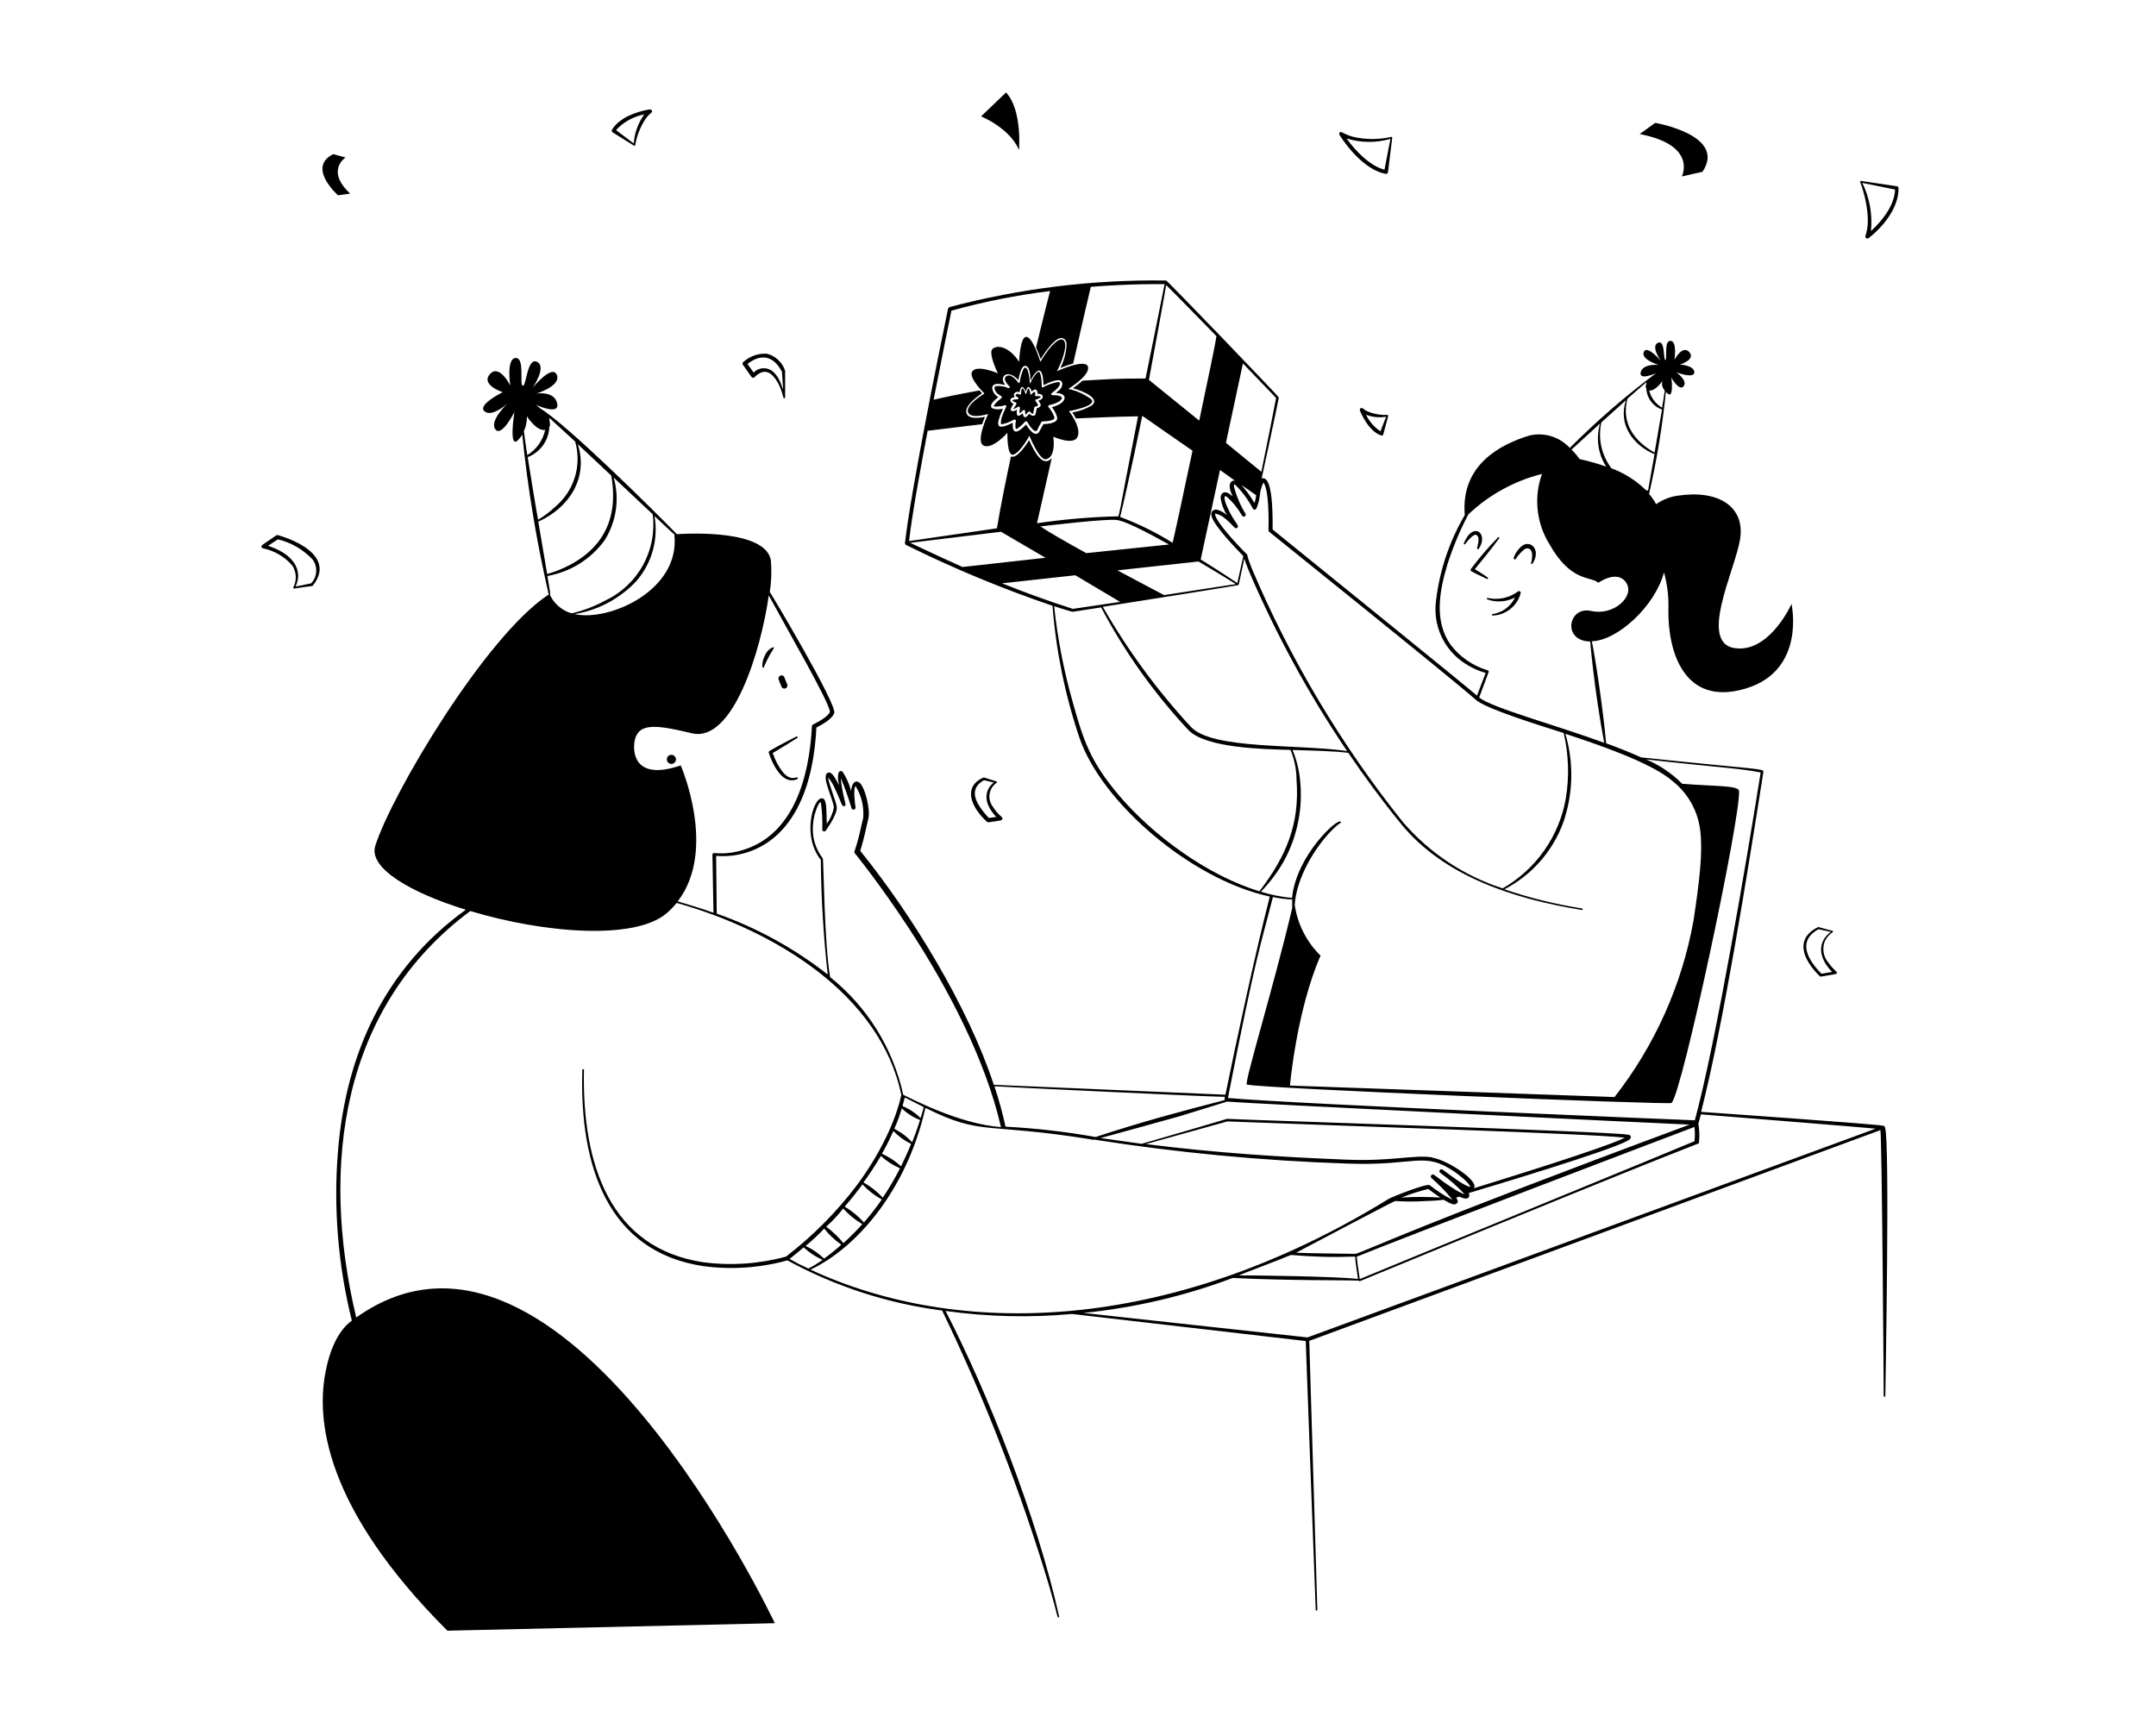<?xml version="1.0" encoding="UTF-8"?>
<svg xmlns="http://www.w3.org/2000/svg" width="543" height="434" viewBox="0 0 543 434" fill="none">
  <path fill-rule="evenodd" clip-rule="evenodd" d="M247.088 29.317C247.088 29.317 254.206 32.138 256.636 37.758C256.636 37.758 257.526 27.776 253.381 23.284L247.088 29.317ZM350.641 34.72C350.65 34.687 350.649 34.652 350.641 34.619C350.632 34.586 350.614 34.556 350.59 34.532C350.566 34.508 350.536 34.491 350.503 34.482C350.47 34.473 350.435 34.473 350.402 34.481C347.266 35.187 344.012 35.187 340.876 34.481C338.12 33.744 337.881 32.897 337.382 33.396C337.319 33.485 337.284 33.591 337.284 33.7C337.284 33.809 337.319 33.915 337.382 34.004C339.834 37.932 344.456 43.031 349.035 43.791C349.153 43.81 349.273 43.782 349.371 43.713C349.468 43.644 349.535 43.539 349.556 43.422L350.641 34.72ZM339.161 34.894C341.331 37.953 344.999 41.773 348.688 42.749C348.818 41.99 350.055 35.653 350.185 34.98C346.617 36.013 342.826 35.99 339.27 34.915L339.161 34.894ZM159.681 36.695C159.709 36.714 159.743 36.725 159.777 36.727C159.812 36.73 159.846 36.723 159.877 36.707C159.908 36.692 159.934 36.669 159.953 36.64C159.972 36.611 159.983 36.577 159.985 36.543C160.377 34.222 161.241 32.006 162.523 30.033C163.782 28.232 164.455 28.405 164.173 27.863C164.131 27.762 164.057 27.678 163.963 27.623C163.869 27.569 163.76 27.546 163.652 27.559C160.288 28.058 155.84 29.729 154.126 32.702C154.066 32.801 154.047 32.919 154.071 33.031C154.095 33.144 154.161 33.244 154.256 33.31L159.681 36.695ZM162.263 28.818C159.529 29.34 157.035 30.724 155.145 32.767L159.616 36.131C159.803 33.495 160.72 30.963 162.263 28.818ZM349.621 104.768C349.633 104.735 349.636 104.701 349.63 104.667C349.625 104.633 349.61 104.601 349.588 104.575C349.566 104.548 349.537 104.528 349.505 104.516C349.473 104.504 349.438 104.501 349.404 104.507C347.853 104.571 346.304 104.327 344.847 103.791C343.219 103.162 343.133 102.467 342.677 102.836C342.595 102.907 342.535 103 342.504 103.104C342.473 103.208 342.473 103.318 342.503 103.422C342.742 103.986 344.673 108.652 347.863 109.672C347.975 109.715 348.099 109.715 348.21 109.672C348.406 109.52 348.297 109.715 349.621 104.768ZM344.044 104.464C344.862 106.149 346.113 107.586 347.668 108.63C347.841 108.196 348.926 105.375 349.1 104.963C347.4 105.246 345.656 105.073 344.044 104.464ZM468.71 45.57C468.673 45.567 468.635 45.574 468.601 45.589C468.567 45.605 468.537 45.63 468.515 45.66C468.494 45.691 468.48 45.727 468.476 45.764C468.472 45.802 468.478 45.839 468.493 45.874C469.49 48.487 470.118 51.225 470.36 54.011C470.729 58.872 469.296 59.458 469.991 59.979C470.079 60.042 470.186 60.077 470.295 60.077C470.404 60.077 470.51 60.042 470.598 59.979C474.331 57.136 478.28 52.167 478.15 47.349C478.151 47.242 478.111 47.137 478.039 47.057C477.966 46.977 477.867 46.926 477.759 46.916L468.71 45.57ZM469.036 46.069C470.882 49.829 471.634 54.033 471.206 58.2C474.092 55.574 477.152 51.69 477.282 47.74L469.036 46.069ZM197.309 100.146C197.309 100.384 197.764 100.319 197.743 100.146V93.419C197.406 92.361 196.805 91.407 195.996 90.648C195.187 89.888 194.197 89.348 193.12 89.079C192.028 89.02 190.934 89.182 189.905 89.555C188.876 89.928 187.933 90.504 187.131 91.249C187.049 91.337 187.003 91.453 187.003 91.574C187.003 91.695 187.049 91.811 187.131 91.9L189.301 94.981C189.346 95.035 189.402 95.079 189.466 95.11C189.53 95.14 189.6 95.155 189.67 95.155C189.741 95.155 189.81 95.14 189.874 95.11C189.938 95.079 189.994 95.035 190.039 94.981C192.535 92.572 194.379 93.592 196.093 96.717C196.611 97.817 197.019 98.965 197.309 100.146ZM196.94 93.636C194.77 89.491 191.601 89.057 188.26 91.661L189.8 93.831C190.373 93.237 191.134 92.86 191.953 92.765C192.772 92.67 193.599 92.863 194.292 93.31C197.591 95.48 197.46 102.533 196.94 93.636ZM73.879 147.929C73.857 147.961 73.845 147.998 73.844 148.037C73.843 148.076 73.854 148.114 73.875 148.146C73.896 148.179 73.926 148.204 73.962 148.22C73.997 148.235 74.036 148.24 74.074 148.233C78.414 147.56 78.631 147.69 78.805 147.473C82.277 143.133 80.107 139.444 75.181 136.84C73.547 135.989 71.831 135.306 70.06 134.8C69.995 134.772 69.924 134.758 69.854 134.758C69.783 134.758 69.713 134.772 69.647 134.8C65.85 137.426 65.85 137.274 65.85 137.708C65.868 137.802 65.912 137.888 65.977 137.957C66.043 138.027 66.126 138.076 66.219 138.099C69.097 138.689 71.699 140.215 73.619 142.439C74.145 143.249 74.446 144.184 74.492 145.149C74.538 146.113 74.326 147.073 73.879 147.929ZM69.995 135.842L67.499 137.47C68.637 137.826 69.735 138.299 70.776 138.88C74.986 141.267 75.897 144.696 74.443 147.734L78.349 146.931C79.112 146.13 79.568 145.086 79.636 143.982C79.703 142.878 79.378 141.786 78.718 140.898C76.361 138.404 73.331 136.648 69.995 135.842ZM461.571 234.772C461.598 234.757 461.621 234.735 461.637 234.709C461.652 234.682 461.661 234.651 461.661 234.62C461.661 234.589 461.652 234.559 461.637 234.532C461.621 234.506 461.598 234.484 461.571 234.469L458.077 233.514C458.047 233.499 458.014 233.491 457.98 233.491C457.946 233.491 457.912 233.499 457.882 233.514C453.846 235.467 453.238 238.722 455.539 242.476C456.339 243.753 457.302 244.92 458.403 245.948C458.454 245.973 458.509 245.986 458.566 245.986C458.622 245.986 458.678 245.973 458.728 245.948C462.526 245.297 462.526 245.384 462.635 245.058C462.743 244.733 461.962 244.472 460.465 242.432C459.827 241.682 459.414 240.766 459.272 239.792C459.13 238.817 459.265 237.822 459.662 236.921C460.115 236.061 460.77 235.324 461.571 234.772ZM457.991 234.035C454.475 235.966 454.128 238.765 456.168 242.085C456.909 243.234 457.775 244.296 458.75 245.253L461.419 244.798C457.513 240.762 458.056 236.964 461.094 234.707L457.991 234.035ZM250.973 197.188C251.011 197.175 251.044 197.15 251.068 197.117C251.091 197.084 251.104 197.044 251.104 197.004C251.104 196.963 251.091 196.923 251.068 196.89C251.044 196.857 251.011 196.832 250.973 196.819L247.913 195.843C247.835 195.822 247.753 195.822 247.674 195.843C243.964 197.47 243.79 200.595 245.96 203.98C246.704 205.08 247.578 206.085 248.564 206.975C248.672 207.068 248.812 207.115 248.955 207.105C252.123 206.628 252.296 206.714 252.427 206.302C252.454 206.212 252.457 206.115 252.434 206.024C252.411 205.932 252.363 205.848 252.296 205.781C251.351 204.979 250.544 204.026 249.909 202.96C249.289 202.052 249.053 200.936 249.252 199.855C249.451 198.774 250.07 197.815 250.973 197.188ZM247.804 196.515C244.853 198.164 245.005 200.617 246.893 203.372C247.53 204.322 248.257 205.209 249.063 206.02L250.908 205.759C247.436 202.07 248.021 198.924 250.278 197.079L247.804 196.515ZM423.575 44.442C423.575 44.442 427.611 36.565 412.963 33.765L416.869 30.944C416.869 30.944 434.989 34.026 428.782 43.27L423.575 44.442ZM87.029 39.668C87.029 39.668 81.908 42.923 88.201 48.76L85.141 49.194C85.141 49.194 77.177 42.185 83.926 38.821L87.029 39.668ZM192.404 167.958C193.076 166.362 193.89 164.83 194.835 163.379C194.878 163.348 194.907 163.3 194.915 163.247C194.923 163.194 194.91 163.14 194.878 163.097C194.847 163.054 194.799 163.025 194.746 163.017C194.693 163.009 194.639 163.022 194.596 163.054C194.135 163.264 193.722 163.565 193.379 163.937C193.036 164.31 192.771 164.747 192.6 165.224C192.14 166.074 191.936 167.038 192.014 168.001C192.017 168.027 192.025 168.052 192.037 168.075C192.049 168.097 192.066 168.117 192.086 168.133C192.106 168.149 192.13 168.161 192.154 168.169C192.179 168.176 192.205 168.178 192.231 168.175C192.256 168.172 192.281 168.164 192.304 168.152C192.326 168.139 192.346 168.123 192.363 168.103C192.379 168.082 192.391 168.059 192.398 168.034C192.405 168.01 192.407 167.984 192.404 167.958ZM194.618 189.658C195.198 191.452 196.095 193.128 197.265 194.606C199.435 196.993 200.672 195.365 200.889 195.908C200.923 195.947 200.941 195.997 200.941 196.049C200.941 196.1 200.923 196.15 200.889 196.19C195.941 198.533 193.272 188.356 193.641 189.68C193.605 189.572 193.607 189.455 193.647 189.349C193.686 189.242 193.761 189.152 193.858 189.094C196.983 187.271 200.824 185.383 200.585 185.513C200.631 185.485 200.687 185.475 200.74 185.488C200.793 185.5 200.839 185.532 200.867 185.578C200.896 185.625 200.905 185.68 200.893 185.733C200.881 185.786 200.848 185.832 200.802 185.861C200.802 185.861 198.025 187.64 194.618 189.658ZM256.68 91.14C256.68 91.14 256.875 84.63 258.546 84.847C260.217 85.064 262.018 91.14 262.018 91.14C267.508 81.939 270.568 84.891 266.206 93.484C266.206 93.484 273.497 90.164 274.018 92.399C274.539 94.634 269.049 97.954 269.049 97.954C271.131 98.386 273.093 99.268 274.799 100.536C276.6 102.25 269.222 103.552 269.222 103.552C269.222 103.552 272.673 107.892 271.262 110.258C270.09 112.124 265.273 109.997 265.273 109.997C265.273 109.997 266.098 115.032 263.472 115.661C261.779 116.052 259.262 109.759 259.262 109.759C259.262 109.759 257.092 113.795 255.313 114.489C253.533 115.184 253.729 108.999 253.729 108.999C253.729 108.999 250.04 113.209 247.783 112.254C245.526 111.299 248.868 104.269 248.868 104.269C248.868 104.269 244.332 105.679 243.79 103.769C243.247 101.86 247.956 99.126 247.956 99.126C247.956 99.126 243.92 95.198 244.81 93.657C245.917 91.683 251.32 94.026 251.32 94.026C251.32 94.026 248.868 89.035 249.931 87.928C250.994 86.822 254.032 87.104 256.68 91.14ZM256.484 95.74C256.636 94.894 257.135 92.399 257.96 92.182C259.305 91.835 259.501 94.352 259.544 95.849C261.606 91.943 262.669 92.768 262.821 97.021C264.014 96.413 266.966 95.003 267.443 96.24C267.92 97.477 266.683 98.41 265.881 98.974C267.074 98.974 268.463 99.43 268.051 100.558C267.638 101.686 266.011 102.25 264.926 102.554C265.519 103.285 265.961 104.126 266.228 105.028C266.597 106.46 264.296 106.786 262.799 106.807L261.801 108.609C261.746 108.754 261.659 108.886 261.546 108.993C261.433 109.1 261.296 109.179 261.148 109.225C260.999 109.271 260.842 109.283 260.688 109.259C260.534 109.234 260.388 109.175 260.26 109.086C259.508 108.498 258.887 107.759 258.437 106.916C255.725 109.715 254.944 108.956 255.052 106.482C250.712 108.652 250.712 107.176 252.6 102.945C252.221 103.024 251.837 103.075 251.45 103.097C249.28 103.097 248.672 102.185 251.45 99.994C251.01 99.771 250.635 99.438 250.361 99.027C250.087 98.617 249.924 98.142 249.888 97.65C250.04 96.326 251.884 96.63 253.164 96.999C252.492 96.066 252.253 95.024 253.164 94.439C254.076 93.853 255.638 94.699 256.484 95.762V95.74ZM252.144 106.873C253.273 106.691 254.356 106.293 255.334 105.701C255.391 105.667 255.455 105.651 255.521 105.652C255.586 105.654 255.65 105.674 255.704 105.711C255.758 105.747 255.801 105.798 255.828 105.857C255.855 105.917 255.864 105.983 255.855 106.048C255.69 106.725 255.69 107.432 255.855 108.109C255.985 108.109 256.767 107.545 256.875 107.458C258.155 106.417 258.112 106.048 258.459 106.091C258.513 106.099 258.564 106.119 258.609 106.149C258.654 106.179 258.692 106.219 258.72 106.265C259.414 107.545 260.412 108.674 260.89 108.565C261.367 108.457 261.15 108.283 261.953 106.873C262.235 106.373 262.343 106.135 262.582 106.135C263.407 106.135 265.75 105.961 265.555 105.158C265.418 104.68 265.221 104.22 264.969 103.791C264.188 102.467 263.906 102.576 264.014 102.229C264.123 101.882 264.991 102.055 266.445 101.274C266.88 101.095 267.235 100.763 267.443 100.341C267.443 100.015 267.248 99.864 266.922 99.755C265.707 99.321 264.752 99.755 264.752 99.299C264.752 98.844 265.49 98.8 266.51 97.542C266.987 96.956 267.226 96.24 266.51 96.218C265.174 96.449 263.884 96.896 262.691 97.542C262.659 97.56 262.623 97.57 262.586 97.571C262.549 97.572 262.512 97.563 262.48 97.545C262.447 97.528 262.419 97.503 262.399 97.472C262.379 97.441 262.368 97.405 262.365 97.368C262.365 94.829 261.953 93.874 261.714 93.679C261.475 93.484 260.911 94.156 260.716 94.417C259.588 95.914 259.609 96.587 259.349 96.587C259.337 96.567 259.331 96.544 259.331 96.522C259.331 96.499 259.337 96.476 259.349 96.457C259.338 95.387 259.163 94.326 258.828 93.31C258.589 92.637 258.155 92.334 257.786 92.898C257.305 93.99 256.977 95.144 256.81 96.326C256.792 96.363 256.764 96.394 256.73 96.416C256.695 96.437 256.655 96.449 256.615 96.449C256.574 96.449 256.534 96.437 256.499 96.416C256.465 96.394 256.437 96.363 256.419 96.326C255.976 95.69 255.407 95.151 254.748 94.742C254.555 94.626 254.334 94.564 254.108 94.564C253.883 94.564 253.661 94.626 253.468 94.742C252.166 95.589 254.64 97.694 254.184 97.238C254.248 97.278 254.292 97.342 254.309 97.415C254.325 97.488 254.311 97.565 254.271 97.628C254.231 97.692 254.167 97.736 254.094 97.753C254.021 97.769 253.944 97.755 253.88 97.715C252.904 97.295 251.834 97.138 250.777 97.26C250.278 97.433 250.474 98.171 250.777 98.627C251.472 99.625 252.275 99.603 252.318 100.015C252.361 100.428 251.624 100.493 250.625 101.73C250.625 101.73 250.257 102.207 250.278 102.337C250.721 102.434 251.18 102.434 251.624 102.337C252.861 102.337 253.121 101.816 253.381 102.12C253.642 102.424 253.099 102.75 252.253 105.267C252.103 105.795 252.058 106.349 252.123 106.894L252.144 106.873ZM258.351 98.627C258.741 96.977 259.327 97.194 259.87 98.627C260.239 98.236 260.738 97.845 261.063 98.279C261.165 98.401 261.237 98.545 261.275 98.699C261.312 98.853 261.314 99.014 261.28 99.169C261.909 99.169 262.669 99.321 262.626 99.929C262.582 100.536 262.018 100.753 261.519 100.905C261.7 101.156 261.867 101.417 262.018 101.686C262.365 102.25 261.758 102.641 261.085 102.88C261.085 103.227 260.933 103.726 260.824 104.225C260.716 104.724 260.152 105.05 259.24 104.225L258.503 104.963C258.45 105.015 258.385 105.052 258.314 105.072C258.243 105.091 258.168 105.092 258.096 105.075C258.025 105.058 257.959 105.022 257.904 104.972C257.85 104.922 257.81 104.859 257.786 104.789C257.684 104.562 257.619 104.321 257.591 104.073C256.484 105.093 255.855 104.963 256.137 103.205C255.747 103.401 254.965 103.769 254.662 103.422C254.358 103.075 254.944 102.185 255.269 101.708C254.314 101.339 253.967 100.211 255.595 100.015C254.9 99.278 255.79 98.344 256.788 98.8C257.005 97.064 257.786 97.064 258.329 98.648L258.351 98.627ZM259.023 97.78C258.698 98.019 258.437 99.408 258.503 99.147C258.503 99.147 258.286 99.278 258.264 99.147C258.242 99.017 257.743 97.628 257.439 97.845C257.135 98.062 257.135 99.451 257.135 99.234C257.134 99.269 257.123 99.302 257.104 99.331C257.085 99.36 257.059 99.383 257.028 99.399C256.997 99.414 256.963 99.421 256.928 99.419C256.894 99.417 256.86 99.405 256.832 99.386C256.668 99.281 256.482 99.215 256.289 99.191C255.985 99.191 255.638 99.473 255.877 99.755C256.02 99.901 256.19 100.018 256.376 100.102C256.421 100.131 256.456 100.173 256.476 100.223C256.496 100.272 256.501 100.327 256.489 100.379C256.477 100.431 256.45 100.478 256.41 100.514C256.37 100.55 256.321 100.573 256.267 100.58C255.964 100.58 254.987 100.58 255.009 100.883C255.031 101.187 255.899 101.274 256.007 101.534C256.116 101.795 255.421 102.576 255.204 103.053L255.551 102.923C256.354 102.576 256.463 102.272 256.745 102.467C257.027 102.663 256.745 103.227 256.745 104.138C257.331 103.791 257.678 103.14 258.003 103.249C258.329 103.357 258.003 103.748 258.329 104.464L258.524 104.247L258.98 103.726C259.349 103.335 259.631 104.16 260.173 104.247C260.306 103.733 260.407 103.211 260.477 102.684C260.477 102.402 260.759 102.467 261.193 102.272C261.305 102.226 261.402 102.151 261.475 102.055L261.15 101.491C260.868 101.079 260.694 100.927 260.759 100.71C260.824 100.493 261.085 100.71 261.692 100.319C262.3 99.929 262.235 99.885 261.692 99.777C261.44 99.75 261.185 99.75 260.933 99.777C260.895 99.78 260.858 99.773 260.824 99.757C260.789 99.742 260.76 99.717 260.738 99.687C260.716 99.656 260.703 99.62 260.699 99.583C260.695 99.545 260.701 99.507 260.716 99.473C260.735 99.336 260.735 99.197 260.716 99.061C260.716 98.909 260.716 98.648 260.521 98.692C260.433 98.718 260.351 98.762 260.282 98.822C260.108 98.957 259.948 99.11 259.805 99.278C259.792 99.311 259.77 99.34 259.741 99.36C259.712 99.38 259.677 99.391 259.642 99.391C259.606 99.391 259.572 99.38 259.543 99.36C259.514 99.34 259.491 99.311 259.479 99.278C259.522 98.865 259.24 97.91 258.98 97.802L259.023 97.78ZM198.22 172.255C198.003 171.777 197.808 171.278 197.612 170.779C197.596 170.668 197.555 170.561 197.494 170.467C197.432 170.373 197.351 170.293 197.256 170.233C197.161 170.173 197.053 170.134 196.942 170.119C196.83 170.105 196.717 170.114 196.609 170.147C196.502 170.181 196.402 170.237 196.319 170.312C196.235 170.387 196.168 170.479 196.123 170.583C196.078 170.686 196.056 170.798 196.059 170.91C196.061 171.023 196.088 171.133 196.137 171.235C196.332 171.777 196.549 172.32 196.788 172.841C196.815 172.949 196.866 173.05 196.936 173.137C197.006 173.224 197.094 173.295 197.193 173.345C197.293 173.396 197.403 173.424 197.514 173.428C197.626 173.433 197.737 173.413 197.841 173.371C197.944 173.328 198.037 173.264 198.114 173.183C198.19 173.102 198.248 173.005 198.284 172.899C198.32 172.793 198.333 172.681 198.322 172.57C198.311 172.459 198.276 172.351 198.22 172.255ZM169.033 190.114C169.263 190.101 169.492 190.157 169.689 190.275C169.887 190.393 170.044 190.568 170.141 190.777C170.238 190.985 170.271 191.218 170.234 191.446C170.197 191.673 170.093 191.884 169.935 192.051C169.777 192.219 169.573 192.335 169.348 192.385C169.123 192.435 168.889 192.416 168.675 192.331C168.461 192.246 168.277 192.099 168.148 191.909C168.018 191.719 167.949 191.494 167.948 191.264C167.943 190.968 168.053 190.682 168.256 190.467C168.459 190.252 168.738 190.125 169.033 190.114ZM368.999 137.057C369.498 136.406 371.169 134.258 371.885 134.757C372.601 135.256 372.362 136.428 372.232 137.122C372.102 137.817 371.885 138.186 372.102 138.294C372.12 138.313 372.142 138.328 372.166 138.339C372.191 138.349 372.217 138.354 372.243 138.354C372.27 138.354 372.296 138.349 372.32 138.339C372.344 138.328 372.366 138.313 372.384 138.294C374.749 134.909 371.928 131.893 369.585 135.126C369.192 135.692 368.872 136.304 368.63 136.949C368.638 136.988 368.656 137.024 368.683 137.053C368.709 137.082 368.744 137.104 368.782 137.115C368.82 137.126 368.86 137.126 368.898 137.116C368.937 137.106 368.971 137.086 368.999 137.057ZM381.78 140.725C382.371 139.818 383.104 139.012 383.95 138.338C384.927 137.752 385.795 138.338 385.882 139.596C385.907 140.329 385.819 141.061 385.621 141.766C385.61 141.79 385.603 141.817 385.602 141.843C385.601 141.87 385.605 141.897 385.614 141.922C385.623 141.947 385.637 141.97 385.655 141.99C385.673 142.01 385.695 142.026 385.719 142.037C385.743 142.049 385.769 142.055 385.796 142.057C385.823 142.058 385.85 142.054 385.875 142.045C385.9 142.036 385.923 142.022 385.943 142.004C385.963 141.986 385.979 141.964 385.99 141.94C388.16 138.533 385.599 135.951 383.408 137.426C382.412 138.214 381.66 139.267 381.238 140.464C381.203 140.536 381.199 140.619 381.225 140.694C381.252 140.769 381.307 140.831 381.379 140.866C381.451 140.9 381.533 140.905 381.609 140.878C381.684 140.852 381.746 140.797 381.78 140.725ZM371.451 143.35C372.796 144.175 374.923 145.52 374.684 145.52C374.704 145.532 374.722 145.547 374.736 145.565C374.75 145.583 374.76 145.604 374.766 145.626C374.772 145.648 374.774 145.671 374.771 145.694C374.768 145.717 374.761 145.739 374.749 145.759C374.738 145.779 374.723 145.796 374.705 145.811C374.687 145.825 374.666 145.835 374.644 145.841C374.621 145.847 374.598 145.849 374.576 145.846C374.553 145.843 374.531 145.835 374.511 145.824L372.145 144.696L370.605 143.914C370.55 143.886 370.502 143.846 370.465 143.797C370.427 143.748 370.401 143.691 370.389 143.631C370.376 143.571 370.378 143.508 370.392 143.448C370.407 143.389 370.435 143.333 370.475 143.285C372.575 140.483 374.859 137.823 377.31 135.321C377.462 135.148 377.744 135.321 377.592 135.56C375.162 138.88 373.469 140.811 371.451 143.35ZM381.563 150.49C380.488 151.053 379.307 151.384 378.096 151.463C376.885 151.541 375.671 151.365 374.532 150.945C374.501 150.92 374.477 150.884 374.467 150.845C374.456 150.805 374.458 150.763 374.472 150.725C374.487 150.686 374.513 150.653 374.547 150.631C374.581 150.608 374.622 150.596 374.663 150.598C375.973 150.895 377.332 150.905 378.646 150.627C379.961 150.35 381.2 149.792 382.279 148.992C382.352 148.928 382.444 148.89 382.541 148.884C382.638 148.878 382.734 148.904 382.813 148.959C382.893 149.014 382.953 149.094 382.982 149.187C383.011 149.279 383.008 149.379 382.974 149.47C382.543 151.036 381.621 152.423 380.344 153.426C379.067 154.43 377.502 154.998 375.878 155.047C375.84 155.033 375.806 155.008 375.783 154.975C375.759 154.942 375.747 154.903 375.747 154.862C375.747 154.822 375.759 154.782 375.783 154.749C375.806 154.716 375.84 154.691 375.878 154.678C377.096 154.499 378.252 154.024 379.244 153.294C380.235 152.563 381.032 151.6 381.563 150.49Z" fill="black"></path>
  <path d="M474.786 284.075C474.768 283.966 474.725 283.863 474.661 283.772C474.597 283.682 474.514 283.608 474.418 283.554C473.593 283.185 428.652 280.06 428.435 280.039C434.077 257.905 440.066 220.212 444.124 194.389C444.276 193.521 442.128 193.803 413.332 190.765C410.533 189.485 407.408 188.269 404.522 187.206C403.676 178.135 401.831 165.983 400.92 161.513C407.43 161.34 416.869 152.595 419.083 144.153C419.932 147.202 420.305 150.365 420.189 153.528C420.037 163.944 424.03 177.984 439.502 173.47C454.974 168.956 451.199 152.117 451.199 152.117C451.199 152.117 446.142 163.51 437.962 163.336C426.895 163.141 437.18 143.481 438.287 135.538C439.394 127.596 432.84 123.343 422.706 124.819C420.691 125.075 418.769 125.82 417.108 126.989C416.602 126.071 416.006 125.206 415.328 124.406C417.276 115.932 418.689 107.343 419.56 98.692L419.885 99.017C421.665 100.775 420.949 95.111 420.949 95.111C420.949 95.111 422.902 98.67 424.03 97.281C425.159 95.892 422.186 93.766 422.186 93.766C422.186 93.766 426.721 95.502 426.721 93.766C426.721 92.03 423.119 91.813 423.119 91.813C423.119 91.813 427.177 90.554 425.441 88.666C423.705 86.778 421.708 90.641 421.708 90.641C421.708 90.641 422.468 85.91 420.732 85.845C418.996 85.78 419.972 90.598 419.43 90.684C418.887 90.771 419.43 85.411 417.542 86.344C415.654 87.278 418.345 90.945 418.345 90.945C418.345 90.945 414.808 86.735 414.005 88.645C413.202 90.554 417.694 91.9 417.694 91.9C417.694 91.9 413.766 91.531 413.224 93.744C412.681 95.958 417.064 94.005 417.064 94.005C409.382 99.739 402.13 106.027 395.364 112.818C394.099 111.44 392.489 110.424 390.7 109.874C388.911 109.325 387.008 109.263 385.187 109.694C378.091 111.864 367.827 116.963 368.912 129.723C365.055 136.296 362.595 143.595 361.686 151.162C361.246 154.232 361.695 157.364 362.98 160.187C364.264 163.009 366.33 165.405 368.934 167.09C370.549 168.147 372.311 168.959 374.164 169.499L371.994 175.206C370.258 173.622 322.669 135.104 320.521 133.368C320.521 130.981 320.673 121.564 318.546 120.544C318.424 120.473 318.286 120.436 318.145 120.436C318.004 120.436 317.866 120.473 317.744 120.544C318.329 117.853 321.584 102.815 322.084 100.124C322.084 99.842 294.004 70.677 293.7 70.655C275.296 70.386 256.941 72.635 239.146 77.339L238.777 77.708C236.195 90.12 229.338 124.168 227.927 136.754C227.915 136.853 227.934 136.954 227.98 137.043C228.027 137.132 228.099 137.205 228.188 137.253C240.132 143.171 252.455 148.289 265.078 152.573C265.954 163.854 268.221 174.984 271.826 185.709C277.295 201.962 299.819 221.514 319.805 225.81C316.116 240.197 311.559 261.377 308.63 275.72L250.3 273.225C243.79 253.434 229.642 230.346 216.665 214.309C217.75 210.794 218.162 208.298 218.705 206.172C219.247 204.045 217.902 198.208 216.405 197.08C215.623 196.472 214.517 196.928 214.365 199.25C213.917 197.506 213.184 195.849 212.195 194.345C212.121 194.286 212.034 194.244 211.942 194.222C211.85 194.199 211.754 194.197 211.661 194.216C211.568 194.234 211.48 194.273 211.404 194.329C211.327 194.385 211.264 194.458 211.218 194.541C210.988 195.408 210.988 196.321 211.218 197.188C211.37 198.316 211.435 197.752 210.285 195.908C209.829 195.192 209.135 194.237 208.397 194.671C206.835 195.604 209.786 201.181 210.025 203.351C209.747 204.845 209.131 206.255 208.224 207.474C208.115 204.002 208.224 201.897 207.464 201.246C205.294 199.532 201.54 210.078 206.726 216.566C206.818 226.217 207.397 235.857 208.462 245.449C200.042 238.849 190.601 233.667 180.513 230.107L180.361 215.568C183.438 215.825 186.534 215.372 189.408 214.243C192.283 213.114 194.859 211.34 196.94 209.058C201.28 204.392 204.925 196.515 205.62 183.235C207.008 182.562 209.612 181.065 210.112 179.611C210.871 177.441 194.054 149.231 193.88 149.101C194.276 146.502 194.371 143.866 194.162 141.245C193.055 133.412 173.764 134.323 170.466 134.54C164.607 128.508 142.668 106.786 135.984 102.815C135.42 102.294 135.008 101.968 135.008 101.968C135.008 101.968 141.062 104.789 140.324 101.578C139.587 98.366 135.116 99.126 135.116 99.126C135.116 99.126 141.409 97.194 140.238 94.417C139.066 91.639 134.162 97.65 134.162 97.65C134.162 97.65 137.785 92.399 135.268 91.14C132.751 89.882 132.577 97.325 131.666 97.151C130.755 96.978 132.274 90.055 129.865 90.164C127.456 90.272 128.52 97.108 128.52 97.108C128.52 97.108 125.764 91.531 123.377 94.243C120.99 96.956 126.61 98.779 126.61 98.779C126.61 98.779 120.1 101.99 122.031 103.596C123.963 105.202 127.847 101.6 127.847 101.6C127.847 101.6 123.181 105.94 124.744 108.11C126.306 110.28 129.561 103.77 129.561 103.77C129.561 103.77 128.02 113.339 130.494 110.822C130.886 110.418 131.235 109.974 131.536 109.498C132.919 123.034 135.144 136.471 138.198 149.73C122.27 160.168 98.617 200.052 94.516 213.029C92.736 218.628 103.434 224.856 117.322 229.13C96.924 243.8 87.051 265.435 85.098 290.194C83.973 304.432 85.16 318.759 88.613 332.618C84.794 335.395 82.928 340.82 82.103 344.987C79.478 357.312 81.626 379.707 112.679 410.716L195.139 408.828C195.139 408.828 141.54 294.99 89.72 331.837C80.476 293.167 86.161 253.456 118.451 229.456C136.766 234.989 159.898 236.964 167.97 229.955C168.858 229.18 169.679 228.331 170.422 227.416C194.9 234.295 221.721 250.331 226.994 275.764C226.821 276.762 224.824 286.332 215.884 298.419C210.747 305.221 204.718 311.301 197.96 316.495C191.207 318.341 184.156 318.828 177.214 317.927C153.692 314.455 146.574 293.384 147.073 269.471C147.073 269.21 146.682 269.21 146.661 269.471C145.901 293.818 153.171 315.258 177.041 318.882C184.153 319.845 191.388 319.358 198.307 317.449C210.406 324.032 223.62 328.314 237.28 330.079C248.057 352.401 257.055 375.541 264.188 399.28C266.575 407.526 266.228 407.461 266.597 407.374C266.623 407.369 266.647 407.359 266.669 407.344C266.691 407.329 266.71 407.31 266.724 407.287C266.738 407.265 266.748 407.24 266.752 407.214C266.756 407.188 266.755 407.161 266.749 407.136C261.15 381.92 248.629 350.455 238.148 330.187C248.695 331.658 259.376 331.913 269.982 330.947L328.854 337.761C328.854 338.542 331.371 405.508 331.371 405.508C331.385 405.551 331.413 405.589 331.45 405.616C331.487 405.643 331.532 405.657 331.577 405.657C331.623 405.657 331.668 405.643 331.705 405.616C331.742 405.589 331.769 405.551 331.783 405.508L329.744 337.717C329.744 337.717 471.77 285.333 473.593 284.639C473.984 287.113 474.439 351.41 474.418 351.649C474.432 351.692 474.459 351.73 474.496 351.757C474.533 351.783 474.578 351.798 474.624 351.798C474.669 351.798 474.714 351.783 474.751 351.757C474.788 351.73 474.816 351.692 474.83 351.649C474.873 348.155 475.98 288.328 474.786 284.075ZM131.926 108.63C132.474 107.456 132.741 106.171 132.708 104.876C132.708 104.876 135.203 108.739 137.308 108.261C137.025 109.574 136.479 110.816 135.703 111.913C134.927 113.009 133.938 113.937 132.794 114.641C132.469 112.471 132.165 110.431 131.948 108.63H131.926ZM132.881 115.14C134.437 114.55 135.785 113.515 136.757 112.165C137.73 110.815 138.283 109.208 138.35 107.545C138.762 106.873 138.35 106.504 138.35 105.245L144.86 111.213C145.699 114.132 145.676 117.232 144.795 120.138C143.913 123.045 142.21 125.635 139.89 127.596C138.568 128.85 137.112 129.956 135.55 130.895C135.29 130.2 132.903 115.14 132.903 115.14H132.881ZM135.55 131.394C143.276 127.965 148.267 120.37 145.511 111.864L153.952 119.784C155.948 131.046 151.456 138.88 141.583 143.22C140.359 143.761 139.097 144.211 137.807 144.566C137.634 143.632 135.941 133.629 135.572 131.394H135.55ZM143.97 154.482C142.762 154.136 141.644 153.532 140.692 152.712C139.74 151.891 138.978 150.874 138.458 149.73C138.697 149.73 138.632 149.73 137.872 145.065C143.666 144.057 148.836 140.825 152.281 136.059C153.749 133.738 154.71 131.133 155.103 128.414C155.496 125.696 155.31 122.925 154.56 120.283L164.39 129.527C164.946 133.936 164.096 138.408 161.96 142.304C159.825 146.201 156.513 149.324 152.498 151.227C149.874 152.661 147.072 153.741 144.165 154.439C144.131 154.432 144.097 154.432 144.063 154.439C144.029 154.447 143.997 154.462 143.97 154.482ZM144.708 154.678C150.633 153.691 156.074 150.796 160.202 146.432C162.156 144.211 163.587 141.581 164.391 138.735C165.194 135.888 165.35 132.898 164.845 129.983C167.406 132.37 169.185 134.084 169.836 134.605C171.442 148.732 153.323 156.609 144.751 154.678H144.708ZM179.428 215.177L179.688 229.89C175.847 228.501 172.831 227.72 170.683 227.026C180.73 214.006 171.442 192.783 171.442 192.783C159.138 196.971 159.572 188.617 159.746 187.184C160.419 181.781 165.193 182.541 174.285 184.689C184.549 187.119 191.645 163.965 193.62 149.969C198.806 159.495 208.81 176.747 209.027 179.307C208.614 180.457 205.902 181.955 204.795 182.454C204.713 182.496 204.642 182.557 204.589 182.633C204.536 182.709 204.502 182.796 204.491 182.888C203.819 196.081 199.717 210.36 187.001 214.114C184.693 214.83 182.267 215.08 179.862 214.852C179.813 214.846 179.764 214.849 179.717 214.863C179.67 214.876 179.626 214.898 179.588 214.928C179.549 214.959 179.517 214.996 179.493 215.039C179.47 215.082 179.455 215.129 179.449 215.177H179.428ZM418.67 95.958C418.559 96.374 418.556 96.812 418.662 97.23C418.769 97.648 418.981 98.032 419.278 98.345C419.104 99.625 418.866 101.122 418.605 102.685C417.803 102.212 417.102 101.585 416.544 100.84C415.985 100.095 415.579 99.247 415.35 98.345C416.869 98.648 418.67 95.958 418.67 95.958ZM414.938 96.066C415.22 95.762 415.22 95.719 414.938 96.066ZM409.903 100.406L414.634 96.261V96.717C414.533 96.892 414.48 97.09 414.48 97.292C414.48 97.494 414.533 97.692 414.634 97.867C414.691 99.04 415.097 100.169 415.801 101.109C416.505 102.048 417.474 102.756 418.583 103.14L416.717 113.99C411.336 110.996 408.298 106.33 409.903 100.341V100.406ZM403.393 106.308L409.491 100.818C407.473 106.981 411.292 112.102 416.696 114.403C416.413 115.943 415.198 122.887 415.068 123.582L414.526 123.43C412.046 121.016 409.089 119.146 405.846 117.94C404.599 116.308 403.727 114.422 403.292 112.416C402.857 110.409 402.869 108.331 403.328 106.33L403.393 106.308ZM402.981 106.677C402.448 108.491 402.31 110.398 402.576 112.269C402.842 114.141 403.505 115.934 404.522 117.527C402.329 116.749 400.09 116.112 397.817 115.618C397.216 114.764 396.541 113.965 395.798 113.231L402.981 106.677ZM374.923 169.26C374.94 169.216 374.947 169.169 374.943 169.122C374.94 169.075 374.927 169.029 374.904 168.988C374.881 168.947 374.85 168.911 374.812 168.883C374.774 168.855 374.73 168.836 374.684 168.826C370.933 167.725 367.637 165.442 365.288 162.316C361.187 156.435 362.467 148.906 364.594 141.983C365.968 137.703 367.711 133.55 369.802 129.571C375.004 124.63 381.395 121.116 388.355 119.372C387.318 122.267 386.947 125.359 387.27 128.417C387.593 131.475 388.602 134.421 390.222 137.036C395.69 146.779 400.724 145.065 402.547 146.779C402.547 146.779 407.365 143.35 409.578 146.779C411.791 150.208 406.431 155.177 400.724 153.875C395.017 152.573 393.281 161.426 400.507 161.578C400.507 161.774 401.506 173.665 404.023 187.076C391.176 182.41 375.813 178.287 372.536 175.683L374.923 169.26ZM318.199 121.52C319.61 123.321 319.545 131.242 319.48 133.542C319.475 133.622 319.491 133.701 319.525 133.773C319.559 133.845 319.61 133.907 319.675 133.954C317.375 132.131 366.786 171.799 371.625 176.204C374.185 178.526 387.813 182.714 393.824 184.624C395.088 190.047 395.265 195.667 394.345 201.159C393.515 205.859 391.662 210.318 388.917 214.222C386.172 218.126 382.602 221.378 378.46 223.749C368.718 220.608 360.031 214.841 353.353 207.083C337.864 187.71 325.095 166.311 315.4 143.481C313.404 138.49 314.51 140.095 314.055 139.64C313.599 139.184 307.545 133.13 306.199 130.157C306.199 130.005 305.96 129.527 306.026 129.397C306.091 129.267 307.458 129.766 307.87 130.07C310.604 132.045 310.908 133.477 311.602 132.934C312.297 132.392 310.93 131.741 309.129 127.813C308.564 126.576 307.87 124.428 308.998 125.122C310.532 126.5 311.83 128.12 312.839 129.918C312.914 130.017 313.023 130.085 313.145 130.108C313.267 130.131 313.394 130.108 313.499 130.042C313.605 129.977 313.683 129.875 313.717 129.756C313.752 129.637 313.74 129.509 313.686 129.397C312.391 127.289 311.418 125 310.8 122.605V122.041C310.8 121.954 311.125 122.041 311.19 122.193C312.934 123.923 314.399 125.915 315.53 128.095C315.572 128.177 315.636 128.246 315.714 128.294C315.793 128.343 315.883 128.368 315.975 128.368C316.067 128.368 316.157 128.343 316.236 128.294C316.314 128.246 316.378 128.177 316.42 128.095C316.829 127.13 317.113 126.116 317.266 125.079C317.347 123.844 317.664 122.636 318.199 121.52ZM300.058 183.213C291.494 173.965 284.01 163.773 277.75 152.833C282.524 152.095 308 148.059 311.819 147.387C312.08 147.126 311.819 147.929 313.382 140.703C313.577 141.332 313.946 142.352 314.51 143.741C321.293 159.637 329.584 174.846 339.27 189.159C326.814 187.38 305.505 188.79 300.058 183.192V183.213ZM294.416 137.144C291.769 137.405 283.154 138.338 273.584 139.314C268.55 136.537 264.014 133.954 262.04 132.587C264.817 132.262 278.445 130.656 281.201 130.96C283.957 131.263 291.812 135.712 294.416 137.144ZM282.112 130.2C284.13 122.084 287.624 105.05 287.667 104.833C287.711 104.616 287.385 104.594 300.34 113.513C298.04 124.341 295.87 134.54 295.327 136.71C291.153 134.1 286.725 131.919 282.112 130.2ZM301.837 141.419C306.763 144.305 310.691 146.757 311.255 147.104L293.179 149.882C291.747 149.123 286.93 146.605 281.439 143.654L301.837 141.419ZM312.687 122.171L316.376 124.732C316.297 125.403 316.151 126.064 315.942 126.706C315.002 125.084 313.904 123.558 312.666 122.149L312.687 122.171ZM313.056 91.552L321.389 100.232C321.237 101.231 318.633 114.272 317.678 118.829L308.76 111.538C311.234 99.95 310.626 102.75 313.035 91.531L313.056 91.552ZM311.06 121.086C310.904 121.04 310.739 121.034 310.579 121.068C310.42 121.102 310.272 121.176 310.149 121.281C309.389 121.932 309.758 123.451 310.149 124.319C310.539 125.187 310.648 125.166 309.78 124.493C308.369 123.43 307.414 124.189 307.414 125.426C307.642 126.969 308.189 128.447 309.02 129.766C308.274 129.071 307.363 128.578 306.373 128.334C305.483 128.334 304.789 128.942 305.158 130.092C305.917 132.587 311.32 138.207 313.143 140.052L311.624 146.844C311.624 146.844 307.588 144.132 302.402 140.898C302.879 138.728 305.027 128.79 307.262 118.374L311.06 121.086ZM293.7 71.784C295.154 73.173 304.81 83.068 306.373 84.674C306.134 86.431 304.203 95.675 302.033 105.94L289.36 95.675C289.36 95.675 293.7 72.196 293.7 71.784ZM233.634 108.5C237.974 107.958 242.314 107.459 247.37 106.829C247.609 106.113 247.87 105.462 248.065 104.985C246.351 105.354 243.725 105.592 243.378 103.9C243.03 102.207 245.851 100.037 247.327 99.061L246.676 98.345C240.578 99.43 236.564 100.341 235.132 100.688C237.302 89.534 239.255 80.03 239.624 78.25C247.771 75.985 256.076 74.331 264.47 73.303C264.123 74.648 262.734 80.073 260.933 87.495C261.432 88.58 261.866 89.665 262.105 90.424C263.016 88.97 265.295 85.542 266.987 85.173C267.855 84.977 268.463 85.585 268.615 86.475C268.581 88.636 268.046 90.761 267.052 92.681C268.106 92.238 269.185 91.861 270.286 91.552C272.456 81.874 274.322 73.845 274.734 72.24C284.651 71.458 291.855 71.545 293.309 71.567C293.309 71.762 288.514 95.328 288.514 95.328C281.114 95.328 279.834 95.48 272.651 95.871C271.887 96.564 271.075 97.202 270.221 97.78C272.911 98.54 277.165 100.384 274.973 102.12C273.461 103.006 271.798 103.602 270.069 103.878C270.404 104.365 270.709 104.872 270.98 105.397C280.354 104.963 284.803 104.876 286.626 104.855C281.244 132.131 282.004 130.135 281.309 130.048C274.568 130.22 267.843 130.8 261.172 131.784L264.882 115.379C262.712 117.896 260.542 113.925 259.197 110.865C258.351 112.211 256.029 115.661 254.618 114.945C253.251 121.325 251.993 127.574 251.081 133.065L228.947 136.276C229.793 128.92 232.267 115.661 233.634 108.5ZM229.294 136.71L252.101 133.933L263.32 140.486L242.423 142.808C235.826 139.878 230.878 137.448 229.208 136.71H229.294ZM252.275 146.931L270.828 144.891L282.112 151.596L270.199 153.354C263.971 151.379 257.808 149.101 252.188 146.844L252.275 146.931ZM281.743 200.226C274.691 191.893 272.911 186.62 270.329 177.398C268.003 169.315 266.384 161.045 265.49 152.681C266.618 153.05 269.83 154.07 270.155 154.092L277.316 152.985C283.255 164.224 290.662 174.622 299.342 183.908C303.79 188.421 317.982 188.682 325.013 188.877C325.996 191.221 326.512 193.735 326.532 196.277C327.422 207.626 323.841 215.807 317.179 224.487C304.42 220.602 290.597 210.707 281.656 200.139L281.743 200.226ZM317.57 224.595C319.835 222.267 321.789 219.656 323.386 216.827C326.815 210.524 328.217 203.318 327.4 196.19C327.136 193.682 326.508 191.225 325.534 188.899C330.156 189.029 335.646 189.137 339.574 189.615C343.588 195.539 348.015 201.571 352.854 207.496C363.704 220.798 381.433 226.44 398.424 229.196C398.476 229.196 398.526 229.175 398.562 229.138C398.599 229.102 398.619 229.052 398.619 229C398.619 228.948 398.599 228.899 398.562 228.862C398.526 228.826 398.476 228.805 398.424 228.805C391.787 227.765 385.253 226.153 378.894 223.988C385.805 220.41 391.113 214.358 393.759 207.04C396.217 199.862 396.391 192.1 394.258 184.819C401.592 187.249 415.958 192.002 421.383 196.841C423.3 198.382 424.893 200.288 426.069 202.448C427.246 204.609 427.984 206.98 428.24 209.427C428.848 214.7 428.066 221.601 426.526 231.821C423.618 248.05 416.786 263.321 406.627 276.306L324.883 273.42C324.883 273.42 326.532 254.563 332.586 240.697C329.077 237.254 326.791 232.757 326.076 227.894C326.532 221.058 331.198 213.376 335.516 209.036C337.469 207.062 337.903 207.322 337.686 206.996C337.035 205.76 326.445 215.481 325.404 226.158C322.745 225.911 320.12 225.387 317.57 224.595ZM320.608 225.941C322.202 226.275 323.82 226.478 325.447 226.548V228.718C320.695 248.899 313.252 272.921 314.033 273.16C317.288 274.136 420.363 278.303 420.97 277.804C423.596 275.634 438.504 205.412 437.983 199.206C437.853 197.796 431.994 198.078 423.661 197.405C421.066 194.777 417.976 192.69 414.569 191.264C433.795 193.434 437.701 193.434 443.43 194.562C440.24 214.657 432.211 262.505 426.851 282.165C426.526 282.165 326.749 278.107 309.259 276.545C316.485 239.633 317.57 237.876 320.586 225.941H320.608ZM325.165 316.082C330.532 316.56 335.925 316.698 341.31 316.495C341.31 317.71 341.831 320.835 342.026 322.115C335.776 321.442 314.662 321.204 312.015 321.225C311.993 321.16 322.127 317.341 325.143 316.082H325.165ZM341.722 316.516C350.597 312.784 424.03 284.856 426.764 283.836C426.895 285.033 426.895 286.241 426.764 287.438C424.725 288.371 344.652 321.204 342.46 322.158C342.243 320.509 341.852 318.122 341.7 316.516H341.722ZM309.042 277.456C313.729 277.89 417.954 282.968 425.527 283.25C355.068 309.399 344.847 314.759 341.397 315.8C339.075 315.8 328.225 315.627 326.424 315.518C330.568 313.348 350.836 302.607 351.379 302.498C353.958 302.668 356.546 302.668 359.125 302.498C365.158 302.325 362.641 301.76 364.833 302.867C365.462 303.193 366.395 303.605 366.894 303.106C367.393 302.607 367.046 302.151 366.72 301.63C367.011 301.582 367.294 301.502 367.567 301.391C368.261 301.717 369.194 302.108 369.737 301.717C369.827 301.647 369.903 301.56 369.958 301.46C370.014 301.361 370.049 301.251 370.061 301.137C370.073 301.024 370.062 300.909 370.029 300.8C369.996 300.69 369.941 300.589 369.867 300.502C375.097 298.939 405.281 289.912 409.925 287.308C410.359 287.091 410.837 286.744 410.728 286.288C410.62 285.833 410.337 285.854 410.012 285.789C406.084 284.986 311.798 282.013 309.107 281.796C308.89 281.796 308.912 281.905 287.537 288.089L277.186 286.635C277.816 286.484 295.393 281.644 297.02 281.167L309.042 277.456ZM352.963 301.63C355.157 300.746 357.413 300.02 359.711 299.46C360.167 299.807 361.447 300.762 362.749 301.63C359.491 301.414 356.221 301.414 352.963 301.63ZM360.775 291.518C356.218 290.758 350.771 292.538 339.227 292.082C322.105 291.409 306.026 290.346 288.6 288.154L309.129 282.447C336.362 283.532 401.028 285.507 409.209 286.549C404.066 289.174 376.768 297.529 371.191 299.287C372.623 297.507 364.789 292.277 360.775 291.583V291.518ZM308.478 276.198C308.478 276.719 308.304 276.892 308.478 277.066C297.107 280.017 288.449 282.274 275.928 286.375C268.43 285.036 260.857 284.167 253.251 283.771C252.5 280.331 251.566 276.934 250.452 273.594C251.298 273.702 302.619 276.154 308.478 276.263V276.198ZM209.07 246.1C207.573 237.42 207.442 216.458 207.225 216.197C205.749 214.283 204.88 211.97 204.73 209.557C204.603 207.153 205.088 204.756 206.14 202.591C206.29 202.349 206.49 202.142 206.726 201.984C207.051 204.298 207.175 206.636 207.095 208.971C207.103 209.066 207.14 209.156 207.199 209.23C207.259 209.304 207.34 209.359 207.431 209.387C207.521 209.415 207.619 209.415 207.71 209.387C207.801 209.36 207.882 209.305 207.942 209.232C207.616 209.666 210.936 205.347 210.741 203.264C210.589 201.81 208.701 197.427 208.571 195.799C209.288 196.679 209.873 197.658 210.307 198.707C212.13 202.505 211.934 203.177 212.65 203.047C213.367 202.917 212.65 202.114 211.978 197.904C211.871 197.257 211.798 196.606 211.761 195.951C212.809 198.451 213.714 201.009 214.473 203.611C214.522 203.724 214.608 203.816 214.718 203.871C214.828 203.926 214.953 203.941 215.073 203.912C215.192 203.883 215.298 203.814 215.371 203.715C215.443 203.616 215.479 203.495 215.471 203.373C215.298 202.353 214.864 198.577 215.471 197.969C216.958 200.37 217.635 203.184 217.403 205.998C216.773 208.494 216.47 210.664 215.233 214.353C215.191 214.425 215.169 214.508 215.169 214.591C215.169 214.675 215.191 214.758 215.233 214.83C215.233 214.83 221.547 222.534 229.121 234.121C238.647 248.704 248.195 266.823 252.101 283.88C241.533 283.098 229.338 276.61 227.493 275.742C224.926 264.044 218.423 253.581 209.07 246.1ZM232.658 278.845C232.419 279.778 232.137 280.711 231.855 281.601C230.551 280.303 229.002 279.278 227.298 278.585C227.602 277.543 227.775 276.762 227.884 276.415C229.62 277.283 231.204 278.107 232.658 278.845ZM227.124 279.171C228.454 280.435 230.017 281.43 231.725 282.1C231.095 284.053 230.466 285.833 229.728 287.699C228.565 286.435 227.201 285.372 225.692 284.552C224.824 284.031 225.345 285.03 227.124 279.171ZM224.954 284.813C226.249 286.174 227.778 287.291 229.468 288.111C228.665 290.107 227.754 292.06 226.929 293.753C225.633 292.564 224.171 291.57 222.589 290.802C221.699 290.411 222.09 291.388 225.019 284.813H224.954ZM221.808 291.106C223.241 292.419 224.884 293.483 226.669 294.252C225.38 296.808 223.931 299.28 222.329 301.652C220.923 300.121 219.282 298.824 217.468 297.811C219.053 295.655 220.524 293.417 221.873 291.106H221.808ZM217.186 298.267C218.602 299.804 220.258 301.101 222.09 302.108C220.696 304.122 219.189 306.057 217.576 307.901C216.182 306.326 214.549 304.979 212.737 303.909C214.43 301.977 215.949 300.024 217.251 298.267H217.186ZM212.325 304.343C213.727 305.913 215.367 307.253 217.186 308.314C215.682 309.998 214.089 311.598 212.412 313.109C211.158 311.539 209.698 310.145 208.072 308.965C209.651 307.561 211.097 306.014 212.39 304.343H212.325ZM207.551 309.399C208.789 310.971 210.251 312.353 211.891 313.5C210.507 314.74 209.058 315.906 207.551 316.994C206.182 315.691 204.615 314.614 202.907 313.804C204.573 312.442 206.146 310.97 207.616 309.399H207.551ZM198.871 317.081C200.151 316.061 201.236 315.171 202.408 314.173C203.821 315.475 205.433 316.545 207.182 317.341C206.035 318.138 204.839 318.863 203.602 319.511C201.981 318.774 200.395 317.963 198.849 317.081H198.871ZM204.144 319.771C215.602 314.39 228.34 299.938 233.07 279.04C247.436 286.18 247.826 282.621 274.995 287.004C274.995 287.178 275.233 287.113 275.407 287.004C296.529 290.327 317.835 292.349 339.205 293.059C356.565 293.753 358.518 289.825 366.286 295.098C367.241 295.749 370.041 297.876 370.301 298.939C368.717 298.787 364.377 295.294 363.335 294.599C363.284 294.558 363.225 294.527 363.162 294.509C363.099 294.49 363.032 294.484 362.967 294.491C362.901 294.498 362.838 294.518 362.78 294.55C362.722 294.581 362.671 294.624 362.63 294.675C362.589 294.727 362.558 294.786 362.539 294.849C362.521 294.912 362.515 294.978 362.522 295.044C362.529 295.109 362.549 295.173 362.58 295.23C362.612 295.288 362.655 295.339 362.706 295.381C364.955 296.98 367.034 298.805 368.912 300.827C367.919 300.452 366.973 299.964 366.091 299.373C361.426 296.422 361.057 295.315 360.493 295.988C360.402 296.081 360.352 296.206 360.352 296.335C360.352 296.465 360.402 296.589 360.493 296.683C362.436 298.369 364.229 300.22 365.852 302.216C363.808 301.178 361.874 299.934 360.08 298.505C359.386 297.963 350.576 301.457 349.751 301.956C293.852 336.35 240.817 336.828 204.122 319.771H204.144ZM329.31 336.849L272.89 330.686C285.746 329.389 298.38 326.427 310.474 321.876C325.469 322.592 338.315 322.375 342.199 322.549C342.224 322.606 342.269 322.651 342.325 322.675C342.382 322.699 342.446 322.701 342.503 322.679C433.361 285.16 427.871 288.263 427.893 287.829C428.062 286.224 428.011 284.603 427.741 283.012C427.741 283.012 428.348 280.842 428.392 280.668C429.889 280.798 470.88 284.075 472.378 284.27L329.31 336.849Z" fill="black"></path>
</svg>
